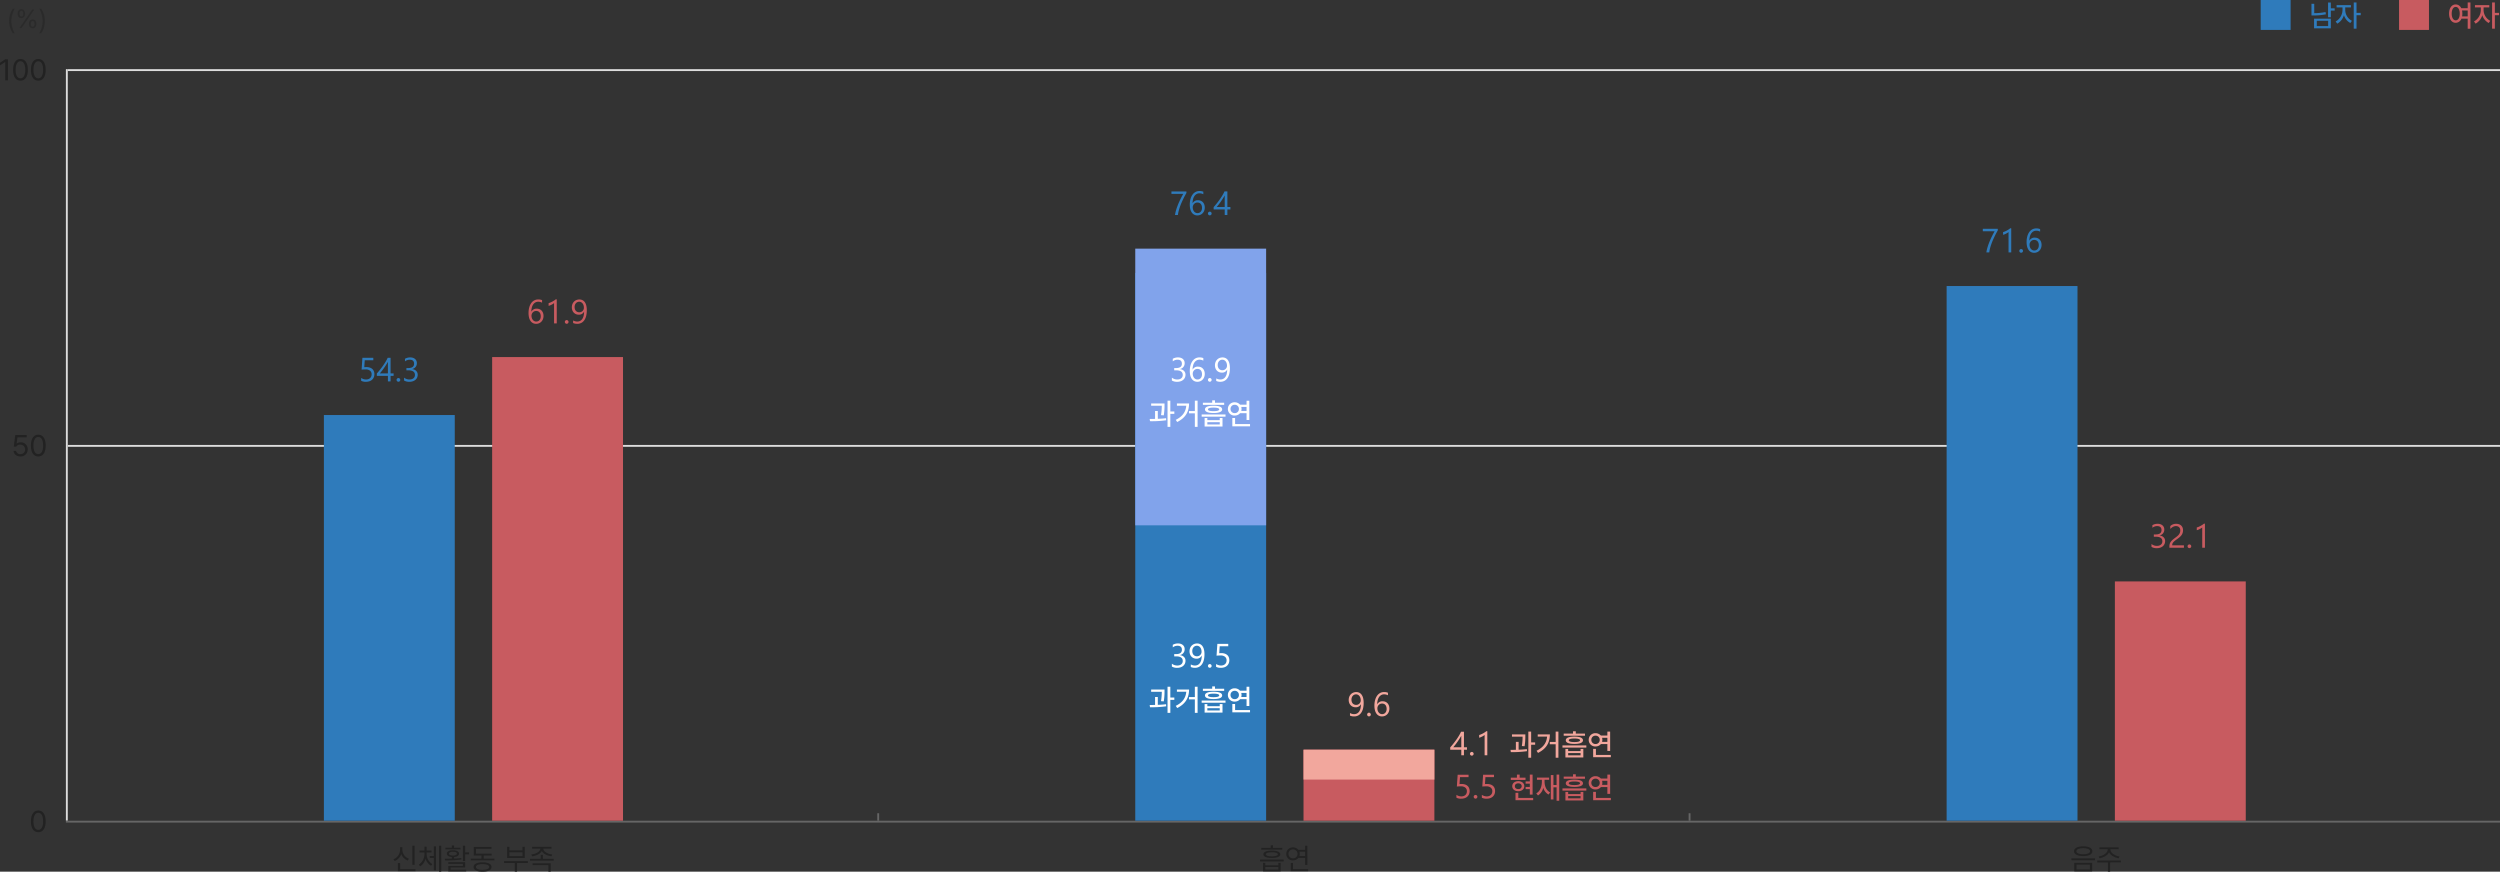 <svg xmlns="http://www.w3.org/2000/svg" width="1337.25" height="466.266" viewBox="0 0 1337.25 466.266">
  <rect x="0" y="0" width="1337.25" height="466.266" fill="#333333" stroke="none"/>
  <g id="그룹_31409" data-name="그룹 31409" transform="translate(941.25 -1726)">
    <rect id="사각형_12606" data-name="사각형 12606" width="16" height="16" transform="translate(342 1726)" fill="#c85b60"/>
    <path id="패스_60388" data-name="패스 60388" d="M4.313-11.625C2.219-11.625.75-9.719.766-6.719.75-3.7,2.219-1.8,4.313-1.8A3.3,3.3,0,0,0,7.359-4.016h3.359V1.359h1.469V-12.672H10.719v3.047H7.266A3.265,3.265,0,0,0,4.313-11.625Zm0,1.328c1.266,0,2.141,1.375,2.141,3.578,0,2.219-.875,3.594-2.141,3.594S2.172-4.5,2.172-6.719C2.172-8.922,3.047-10.3,4.313-10.3ZM7.688-8.406h3.031v3.172h-3a7.425,7.425,0,0,0,.141-1.484A8.685,8.685,0,0,0,7.688-8.406Zm11.531-.141v-1.484h3.047v-1.234H14.594v1.234H17.75v1.484a7.063,7.063,0,0,1-3.672,6.031l.875,1.172a7.66,7.66,0,0,0,3.563-4.531A7.142,7.142,0,0,0,21.953-1.7L22.8-2.859A6.607,6.607,0,0,1,19.219-8.547Zm6.031-4.125H23.766v14H25.25v-7.2H27.5v-1.25H25.25Z" transform="translate(368 1740)" fill="#c85b60"/>
  </g>
  <g id="그룹_31410" data-name="그룹 31410" transform="translate(867.25 -1726)">
    <rect id="사각형_12606-2" data-name="사각형 12606" width="16" height="16" transform="translate(342 1726)" fill="#2f7bbb"/>
    <path id="패스_60389" data-name="패스 60389" d="M11.516-12.656H10.031v7.891h1.484V-8.312h2.047V-9.547H11.516Zm0,8.625H2.547V1.141h8.969ZM4-2.875h6.078V-.047H4ZM2.641-11.969H1.156v6.25H2.3a33.068,33.068,0,0,0,6.563-.625L8.672-7.562a31.7,31.7,0,0,1-6.031.609ZM19.219-8.547v-1.484h3.047v-1.234H14.594v1.234H17.75v1.484a7.063,7.063,0,0,1-3.672,6.031l.875,1.172a7.66,7.66,0,0,0,3.563-4.531A7.142,7.142,0,0,0,21.953-1.7L22.8-2.859A6.607,6.607,0,0,1,19.219-8.547Zm6.031-4.125H23.766v14H25.25v-7.2H27.5v-1.25H25.25Z" transform="translate(368 1740)" fill="#2f7bbb"/>
  </g>
  <path id="패스_60373" data-name="패스 60373" d="M-31.461-12.609H-32.68V-2.422h1.219Zm.438,12.547h-8.187v-3.3H-40.43V.969h9.406Zm-6.984-10.375v-1.391h-1.25v1.391a5.5,5.5,0,0,1-3.531,5.047l.672.953a6.262,6.262,0,0,0,3.5-3.719,5.98,5.98,0,0,0,3.469,3.469l.641-.984A5.164,5.164,0,0,1-38.008-10.437Zm12.969,2.094v-.687h2.609v-1.016h-2.594v-2.062H-26.2v2.063h-2.641v1.016H-26.2v.688a6.884,6.884,0,0,1-3.016,5.828l.734.938A7.023,7.023,0,0,0-25.6-5.75a6.414,6.414,0,0,0,2.891,3.859l.7-.922A6.329,6.329,0,0,1-25.039-8.344Zm7.813-4.281H-18.4V1.266h1.172Zm-2.812.344H-21.2v5.141h-2.187v1.047H-21.2V.547h1.156Zm15.609-.344H-5.664v8.2H-4.43V-8.016h2.078V-9.062H-4.43Zm0,8.828h-9.047v.875h7.828v1.094h-7.8V1.109H-3.9V.234h-8.328V-1h7.8ZM-15.336-5.672l.141.922a57.183,57.183,0,0,0,8.781-.516l-.109-.828c-1.219.18-2.531.281-3.828.344v-.828c1.625-.125,2.625-.773,2.641-1.828-.016-1.141-1.281-1.8-3.266-1.8-1.969,0-3.25.656-3.25,1.8,0,1.063,1.031,1.711,2.656,1.828v.859C-12.93-5.672-14.227-5.672-15.336-5.672Zm8.391-5.891h-3.406V-12.75H-11.57v1.188h-3.422v.891h8.047Zm-4.031,2.172c1.281.016,2.094.375,2.094.984,0,.625-.812,1.031-2.094,1.031s-2.078-.406-2.078-1.031C-13.055-9.016-12.258-9.375-10.977-9.391Zm22.2,3.641H5.477V-7.375H9.742v-1H1.367v-2.609H9.648v-.984H.164v4.594H4.289V-5.75H-1.445v.984H11.227Zm-6.344,2c-3,0-4.8.906-4.8,2.5,0,1.609,1.8,2.5,4.8,2.516C7.867,1.25,9.648.359,9.664-1.25,9.648-2.844,7.867-3.75,4.883-3.75Zm0,.969c2.2,0,3.547.578,3.547,1.531C8.43-.281,7.086.281,4.883.281,2.648.281,1.32-.281,1.336-1.25,1.32-2.2,2.648-2.781,4.883-2.781ZM29.1-4.375H16.383v1H22.1V1.266h1.2V-3.375h5.8Zm-9.875-7.672H18.008v5.984h9.453v-5.984H26.227v1.922h-7Zm0,4.984V-9.125h7v2.063Zm22.531-4.984H31.383v1h4.375c-.031,1.578-2.375,2.828-4.812,3.109l.453.969c2.273-.289,4.4-1.3,5.156-2.859.766,1.555,2.9,2.57,5.172,2.859l.453-.969c-2.453-.281-4.812-1.531-4.828-3.109h4.406ZM42.93-5.641H37.148V-7.75h-1.2v2.109H30.227v1.016h12.7ZM41.32-3.25H31.633v1h8.453V1.266H41.32Z" transform="translate(253.25 465)" fill="#222"/>
  <path id="패스_60372" data-name="패스 60372" d="M-10.437-3.437h-1.219V1.078h9.438V-3.437h-1.25v1.266h-6.969Zm0,3.563V-1.25h6.969V.125Zm9.094-11.609H-6.328v-1.344H-7.547v1.344h-5.062v.969H-1.344Zm-5.594,1.5c-2.906,0-4.516.672-4.516,1.953,0,1.266,1.609,1.938,4.516,1.938,2.875,0,4.5-.672,4.5-1.937C-2.437-9.312-4.062-9.984-6.937-9.984Zm0,.875c2.031,0,3.2.375,3.2,1.078,0,.688-1.172,1.078-3.2,1.078-2.062,0-3.2-.391-3.187-1.078C-10.141-8.734-9-9.109-6.937-9.109ZM-.609-5.219H-13.266v1H-.609Zm12.688-7.391H10.844v2.172H7.234a3.629,3.629,0,0,0-2.844-1.3A3.442,3.442,0,0,0,.781-8.25,3.42,3.42,0,0,0,4.391-4.781,3.567,3.567,0,0,0,7.25-6.094h3.594v3.75h1.234ZM12.469-.062H4.391V-3.422H3.156V.969h9.313ZM4.391-10.641A2.346,2.346,0,0,1,6.8-8.25,2.324,2.324,0,0,1,4.391-5.875,2.314,2.314,0,0,1,1.953-8.25,2.336,2.336,0,0,1,4.391-10.641ZM7.8-9.422h3.047v2.313H7.8A3.6,3.6,0,0,0,7.984-8.25,3.759,3.759,0,0,0,7.8-9.422Z" transform="translate(687.25 465)" fill="#222"/>
  <path id="패스_60371" data-name="패스 60371" d="M-6.937-12.312c-3.016,0-4.922.969-4.922,2.641,0,1.641,1.906,2.594,4.922,2.594s4.906-.953,4.906-2.594C-2.031-11.344-3.922-12.312-6.937-12.312Zm0,.984c2.219,0,3.656.625,3.656,1.656,0,1.016-1.437,1.609-3.656,1.625-2.25-.016-3.672-.609-3.656-1.625C-10.609-10.7-9.187-11.328-6.937-11.328Zm4.781,7.844h-9.562V1.078h9.563ZM-10.5-2.5h7.141V.078H-10.5ZM-.609-5.875H-13.266v1.016H-.609Zm8.188-4.781v-.094h4.438v-1H1.75v1H6.2v.094c0,1.859-2.484,3.438-4.891,3.8l.484.969c2.133-.367,4.25-1.523,5.094-3.2.844,1.68,2.953,2.836,5.125,3.2l.453-.969C10.047-7.219,7.563-8.8,7.578-10.656ZM13.219-4.7H.563v1.016h5.7V1.266h1.2V-3.687h5.75Z" transform="translate(1121.25 465)" fill="#222"/>
  <path id="패스_60367" data-name="패스 60367" d="M-21.016-11.312h-1.422L-25.25-9.437v1.422l2.75-1.828h.063V0h1.422ZM-14.3.156c2.5,0,3.953-2.109,3.953-5.812,0-3.672-1.469-5.812-3.953-5.812S-18.25-9.328-18.25-5.656C-18.25-1.953-16.812.156-14.3.156Zm0-1.25c-1.641,0-2.594-1.641-2.594-4.562s.969-4.594,2.594-4.594,2.578,1.672,2.578,4.594S-12.672-1.094-14.3-1.094ZM-4.766.156c2.5,0,3.953-2.109,3.953-5.812,0-3.672-1.469-5.812-3.953-5.812S-8.719-9.328-8.719-5.656C-8.719-1.953-7.281.156-4.766.156Zm0-1.25c-1.641,0-2.594-1.641-2.594-4.562s.969-4.594,2.594-4.594,2.578,1.672,2.578,4.594S-3.141-1.094-4.766-1.094Z" transform="translate(25.25 43)" fill="#222"/>
  <path id="패스_60368" data-name="패스 60368" d="M-14.328.156a3.716,3.716,0,0,0,3.906-3.766,3.658,3.658,0,0,0-3.75-3.8,3.454,3.454,0,0,0-2.062.656h-.109l.422-3.312h4.953v-1.25h-6.125l-.8,6.188h1.359a2.182,2.182,0,0,1,2.109-1.016A2.531,2.531,0,0,1-11.8-3.578a2.447,2.447,0,0,1-2.531,2.5,2.177,2.177,0,0,1-2.312-1.766H-18C-17.922-1.109-16.375.156-14.328.156Zm9.563,0c2.5,0,3.953-2.109,3.953-5.812,0-3.672-1.469-5.812-3.953-5.812S-8.719-9.328-8.719-5.656C-8.719-1.953-7.281.156-4.766.156Zm0-1.25c-1.641,0-2.594-1.641-2.594-4.562s.969-4.594,2.594-4.594,2.578,1.672,2.578,4.594S-3.141-1.094-4.766-1.094Z" transform="translate(25.25 244)" fill="#222"/>
  <path id="패스_60370" data-name="패스 60370" d="M-4.766.156c2.5,0,3.953-2.109,3.953-5.812,0-3.672-1.469-5.812-3.953-5.812S-8.719-9.328-8.719-5.656C-8.719-1.953-7.281.156-4.766.156Zm0-1.25c-1.641,0-2.594-1.641-2.594-4.562s.969-4.594,2.594-4.594,2.578,1.672,2.578,4.594S-3.141-1.094-4.766-1.094Z" transform="translate(25.25 445)" fill="#222"/>
  <path id="패스_60369" data-name="패스 60369" d="M-20.371-3.773A11.363,11.363,0,0,0-18.4,2.789h1.039a13.182,13.182,0,0,1-1.791-6.562,13.127,13.127,0,0,1,1.791-6.549H-18.4A11.287,11.287,0,0,0-20.371-3.773ZM-13.822-5.3c1.271,0,1.982-.957,1.982-2.379,0-1.395-.684-2.365-1.982-2.365-1.258,0-1.982.971-1.982,2.365C-15.8-6.262-15.107-5.3-13.822-5.3Zm0-.848c-.656,0-.984-.6-.984-1.531s.328-1.518.984-1.518c.7-.014.984.6.984,1.518S-13.152-6.152-13.822-6.152ZM-7.779.137C-6.521.15-5.811-.82-5.811-2.229s-.684-2.379-1.969-2.379c-1.258,0-2,.971-1.982,2.379C-9.775-.82-9.064.15-7.779.137Zm0-.848c-.67,0-1-.6-1-1.518s.342-1.518,1-1.531c.684-.014.971.6.971,1.531S-7.123-.711-7.779-.711ZM-14.834,0h1.107l6.809-9.9H-8.025Zm13.59-3.773a11.287,11.287,0,0,0-1.969-6.549H-4.252A13.127,13.127,0,0,1-2.461-3.773,13.182,13.182,0,0,1-4.252,2.789h1.039A11.363,11.363,0,0,0-1.244-3.773Z" transform="translate(25.25 15)" fill="#222" opacity="0.5"/>
  <rect id="사각형_13379" data-name="사각형 13379" width="1" height="402" transform="translate(35.25 37)" fill="#ddd"/>
  <rect id="사각형_13380" data-name="사각형 13380" width="1301" height="1" transform="translate(36.25 37)" fill="#ddd"/>
  <rect id="사각형_13381" data-name="사각형 13381" width="1301" height="1" transform="translate(36.25 238)" fill="#ddd"/>
  <rect id="사각형_13387" data-name="사각형 13387" width="1302" height="1" transform="translate(35.25 439)" fill="#666"/>
  <rect id="사각형_13385" data-name="사각형 13385" width="1" height="4" transform="translate(469.25 435)" fill="#666"/>
  <rect id="사각형_13386" data-name="사각형 13386" width="1" height="4" transform="translate(903.25 435)" fill="#666"/>
  <path id="패스_60374" data-name="패스 60374" d="M-7.989-3.85a4.242,4.242,0,0,1-.316,1.67A3.651,3.651,0,0,1-9.207-.9a4.034,4.034,0,0,1-1.411.826,5.517,5.517,0,0,1-1.837.29,5.074,5.074,0,0,1-2.61-.527V-1.837a4.8,4.8,0,0,0,2.628.826,3.556,3.556,0,0,0,1.235-.2,2.744,2.744,0,0,0,.936-.562,2.408,2.408,0,0,0,.593-.87,2.945,2.945,0,0,0,.207-1.116,2.391,2.391,0,0,0-.826-1.929,3.623,3.623,0,0,0-2.4-.7q-.255,0-.536.009t-.562.022q-.281.013-.549.031t-.488.044L-14.4-12.6h5.827v1.3h-4.579L-13.4-7.6q.281-.018.6-.031t.563-.013a5.656,5.656,0,0,1,1.793.264,3.8,3.8,0,0,1,1.34.751,3.151,3.151,0,0,1,.835,1.2A4.2,4.2,0,0,1-7.989-3.85ZM.668-12.6V-4.28H2.285v1.318H.668V0H-.756V-2.962H-6.68V-4.21q.826-.932,1.67-1.991T-3.4-8.35q.769-1.09,1.424-2.175A19.88,19.88,0,0,0-.87-12.6ZM-5.054-4.28h4.3v-6.17Q-1.415-9.3-2-8.394T-3.125-6.75q-.532.738-1.015,1.336T-5.054-4.28ZM4.86.193A.933.933,0,0,1,4.17-.1a.955.955,0,0,1-.286-.694.969.969,0,0,1,.286-.7.926.926,0,0,1,.69-.294.95.95,0,0,1,.7.294.962.962,0,0,1,.29.7.947.947,0,0,1-.29.694A.958.958,0,0,1,4.86.193ZM15.179-3.568a3.674,3.674,0,0,1-.321,1.551,3.425,3.425,0,0,1-.905,1.2,4.178,4.178,0,0,1-1.4.769,5.67,5.67,0,0,1-1.8.272A5.236,5.236,0,0,1,7.884-.466V-2.013a4.592,4.592,0,0,0,2.918,1,3.965,3.965,0,0,0,1.191-.167,2.67,2.67,0,0,0,.914-.483,2.147,2.147,0,0,0,.589-.765A2.388,2.388,0,0,0,13.7-3.437q0-2.47-3.516-2.47H9.141V-7.128h.993q3.111,0,3.111-2.32,0-2.145-2.373-2.145a4.041,4.041,0,0,0-2.5.9v-1.4a5.476,5.476,0,0,1,2.865-.721,4.4,4.4,0,0,1,1.433.22,3.283,3.283,0,0,1,1.1.615,2.726,2.726,0,0,1,.708.949,2.93,2.93,0,0,1,.25,1.222,3.076,3.076,0,0,1-2.514,3.2v.035a3.976,3.976,0,0,1,1.187.312,3.166,3.166,0,0,1,.94.628,2.8,2.8,0,0,1,.62.91A2.9,2.9,0,0,1,15.179-3.568Z" transform="translate(208.25 204)" fill="#2f7bbb"/>
  <path id="패스_60375" data-name="패스 60375" d="M-7.523-4a4.669,4.669,0,0,1-.3,1.7A4.078,4.078,0,0,1-8.648-.967a3.691,3.691,0,0,1-1.257.875A3.98,3.98,0,0,1-11.487.22a3.6,3.6,0,0,1-1.7-.4,3.6,3.6,0,0,1-1.274-1.138,5.459,5.459,0,0,1-.8-1.815,9.833,9.833,0,0,1-.272-2.417,11.358,11.358,0,0,1,.365-2.984,7.249,7.249,0,0,1,1.037-2.294A4.781,4.781,0,0,1-12.507-12.3a4.345,4.345,0,0,1,2.118-.519,5.1,5.1,0,0,1,2.092.36v1.362a4.442,4.442,0,0,0-2.057-.5,3.065,3.065,0,0,0-1.521.378,3.492,3.492,0,0,0-1.16,1.068,5.209,5.209,0,0,0-.743,1.666,8.45,8.45,0,0,0-.259,2.171H-14a3.027,3.027,0,0,1,2.874-1.573,3.783,3.783,0,0,1,1.49.281,3.216,3.216,0,0,1,1.134.8,3.581,3.581,0,0,1,.725,1.226A4.667,4.667,0,0,1-7.523-4ZM-9-3.814A3.922,3.922,0,0,0-9.167-5a2.574,2.574,0,0,0-.479-.9,2.065,2.065,0,0,0-.769-.567,2.588,2.588,0,0,0-1.037-.2,2.428,2.428,0,0,0-.993.2,2.473,2.473,0,0,0-.791.549,2.545,2.545,0,0,0-.523.809,2.561,2.561,0,0,0-.189.98A3.909,3.909,0,0,0-13.764-2.9a3.144,3.144,0,0,0,.519.989,2.466,2.466,0,0,0,.8.664,2.173,2.173,0,0,0,1.024.242,2.345,2.345,0,0,0,.993-.207,2.216,2.216,0,0,0,.765-.576,2.665,2.665,0,0,0,.492-.883A3.5,3.5,0,0,0-9-3.814ZM-.439,0H-1.881V-10.89a3.336,3.336,0,0,1-.488.382,7.951,7.951,0,0,1-.721.426q-.4.211-.844.4A6.132,6.132,0,0,1-4.8-9.4v-1.459a8.379,8.379,0,0,0,1.006-.356q.532-.224,1.046-.5t.971-.58a7.71,7.71,0,0,0,.791-.593h.545Zm5.3.193A.933.933,0,0,1,4.17-.1a.955.955,0,0,1-.286-.694.969.969,0,0,1,.286-.7.926.926,0,0,1,.69-.294.95.95,0,0,1,.7.294.962.962,0,0,1,.29.7.947.947,0,0,1-.29.694A.958.958,0,0,1,4.86.193ZM15.627-7.058a12.554,12.554,0,0,1-.343,3.081,6.872,6.872,0,0,1-1,2.285A4.435,4.435,0,0,1,12.674-.268,4.663,4.663,0,0,1,10.512.22a5.179,5.179,0,0,1-2.2-.439V-1.6a4.479,4.479,0,0,0,2.232.589,3.242,3.242,0,0,0,1.525-.352A3.158,3.158,0,0,0,13.21-2.386a5.027,5.027,0,0,0,.712-1.657A9.354,9.354,0,0,0,14.168-6.3h-.035A2.879,2.879,0,0,1,11.32-4.676a3.782,3.782,0,0,1-1.485-.286A3.4,3.4,0,0,1,8.666-5.77,3.7,3.7,0,0,1,7.9-7.014,4.466,4.466,0,0,1,7.629-8.6a4.634,4.634,0,0,1,.3-1.705,3.974,3.974,0,0,1,.844-1.332,3.775,3.775,0,0,1,1.283-.866,4.2,4.2,0,0,1,1.622-.308,3.59,3.59,0,0,1,1.683.382A3.373,3.373,0,0,1,14.6-11.316a5.515,5.515,0,0,1,.765,1.806A10.312,10.312,0,0,1,15.627-7.058ZM14.071-8.35a4.388,4.388,0,0,0-.189-1.327,3.213,3.213,0,0,0-.523-1.024,2.346,2.346,0,0,0-.8-.659,2.2,2.2,0,0,0-1.006-.233,2.282,2.282,0,0,0-.967.207,2.324,2.324,0,0,0-.778.58,2.77,2.77,0,0,0-.519.888A3.225,3.225,0,0,0,9.105-8.8a3.686,3.686,0,0,0,.18,1.2A2.5,2.5,0,0,0,9.8-6.71a2.22,2.22,0,0,0,.8.558,2.714,2.714,0,0,0,1.042.193,2.387,2.387,0,0,0,.945-.189,2.5,2.5,0,0,0,.773-.51,2.349,2.349,0,0,0,.519-.756A2.324,2.324,0,0,0,14.071-8.35Z" transform="translate(298.25 173)" fill="#c85b60"/>
  <rect id="사각형_13477" data-name="사각형 13477" width="70" height="217" transform="translate(173.25 222)" fill="#2f7bbb"/>
  <rect id="사각형_13478" data-name="사각형 13478" width="70" height="248" transform="translate(263.25 191)" fill="#c85b60"/>
  <path id="패스_60376" data-name="패스 60376" d="M-7.629-11.769q-.29.5-.7,1.248t-.866,1.679q-.457.932-.932,2t-.888,2.215q-.413,1.143-.725,2.316A17.229,17.229,0,0,0-12.19,0h-1.547a17.526,17.526,0,0,1,.488-2.3q.33-1.173.747-2.3t.883-2.175q.466-1.046.905-1.925t.8-1.551q.365-.672.584-1.05h-6.319v-1.3h8.016ZM2.18-4a4.669,4.669,0,0,1-.3,1.7A4.078,4.078,0,0,1,1.055-.967,3.691,3.691,0,0,1-.2-.092,3.98,3.98,0,0,1-1.784.22a3.6,3.6,0,0,1-1.7-.4A3.6,3.6,0,0,1-4.759-1.314a5.459,5.459,0,0,1-.8-1.815,9.833,9.833,0,0,1-.272-2.417A11.358,11.358,0,0,1-5.462-8.53a7.249,7.249,0,0,1,1.037-2.294A4.781,4.781,0,0,1-2.8-12.3a4.345,4.345,0,0,1,2.118-.519,5.1,5.1,0,0,1,2.092.36v1.362a4.442,4.442,0,0,0-2.057-.5,3.065,3.065,0,0,0-1.521.378,3.492,3.492,0,0,0-1.16,1.068,5.209,5.209,0,0,0-.743,1.666,8.45,8.45,0,0,0-.259,2.171H-4.3A3.027,3.027,0,0,1-1.424-7.884,3.783,3.783,0,0,1,.066-7.6a3.216,3.216,0,0,1,1.134.8,3.581,3.581,0,0,1,.725,1.226A4.667,4.667,0,0,1,2.18-4ZM.7-3.814A3.922,3.922,0,0,0,.536-5a2.574,2.574,0,0,0-.479-.9,2.065,2.065,0,0,0-.769-.567,2.588,2.588,0,0,0-1.037-.2,2.428,2.428,0,0,0-.993.2,2.473,2.473,0,0,0-.791.549,2.545,2.545,0,0,0-.523.809,2.561,2.561,0,0,0-.189.98A3.909,3.909,0,0,0-4.061-2.9a3.144,3.144,0,0,0,.519.989,2.466,2.466,0,0,0,.8.664,2.173,2.173,0,0,0,1.024.242,2.345,2.345,0,0,0,.993-.207,2.216,2.216,0,0,0,.765-.576,2.665,2.665,0,0,0,.492-.883A3.5,3.5,0,0,0,.7-3.814ZM4.86.193A.933.933,0,0,1,4.17-.1a.955.955,0,0,1-.286-.694.969.969,0,0,1,.286-.7.926.926,0,0,1,.69-.294.95.95,0,0,1,.7.294.962.962,0,0,1,.29.7.947.947,0,0,1-.29.694A.958.958,0,0,1,4.86.193Zm9.413-12.8V-4.28h1.617v1.318H14.273V0H12.85V-2.962H6.926V-4.21Q7.752-5.142,8.6-6.2T10.208-8.35q.769-1.09,1.424-2.175a19.88,19.88,0,0,0,1.1-2.079ZM8.552-4.28h4.3v-6.17Q12.19-9.3,11.6-8.394T10.481-6.75q-.532.738-1.015,1.336T8.552-4.28Z" transform="translate(642.25 115)" fill="#2f7bbb"/>
  <path id="패스_60381" data-name="패스 60381" d="M-2.83-7.058a12.554,12.554,0,0,1-.343,3.081,6.872,6.872,0,0,1-1,2.285A4.435,4.435,0,0,1-5.783-.268,4.663,4.663,0,0,1-7.945.22a5.179,5.179,0,0,1-2.2-.439V-1.6a4.479,4.479,0,0,0,2.232.589,3.242,3.242,0,0,0,1.525-.352A3.158,3.158,0,0,0-5.247-2.386a5.027,5.027,0,0,0,.712-1.657A9.354,9.354,0,0,0-4.289-6.3h-.035A2.879,2.879,0,0,1-7.137-4.676a3.782,3.782,0,0,1-1.485-.286A3.4,3.4,0,0,1-9.791-5.77a3.7,3.7,0,0,1-.765-1.244A4.466,4.466,0,0,1-10.828-8.6a4.634,4.634,0,0,1,.3-1.705,3.974,3.974,0,0,1,.844-1.332A3.775,3.775,0,0,1-8.4-12.507a4.2,4.2,0,0,1,1.622-.308,3.59,3.59,0,0,1,1.683.382,3.373,3.373,0,0,1,1.235,1.116A5.515,5.515,0,0,1-3.094-9.51,10.312,10.312,0,0,1-2.83-7.058ZM-4.386-8.35a4.388,4.388,0,0,0-.189-1.327A3.213,3.213,0,0,0-5.1-10.7a2.346,2.346,0,0,0-.8-.659A2.2,2.2,0,0,0-6.9-11.593a2.282,2.282,0,0,0-.967.207,2.324,2.324,0,0,0-.778.58,2.77,2.77,0,0,0-.519.888A3.225,3.225,0,0,0-9.352-8.8a3.686,3.686,0,0,0,.18,1.2,2.5,2.5,0,0,0,.514.892,2.22,2.22,0,0,0,.8.558,2.714,2.714,0,0,0,1.042.193,2.387,2.387,0,0,0,.945-.189,2.5,2.5,0,0,0,.773-.51,2.349,2.349,0,0,0,.519-.756A2.324,2.324,0,0,0-4.386-8.35ZM.009.193A.933.933,0,0,1-.681-.1.955.955,0,0,1-.967-.791a.969.969,0,0,1,.286-.7.926.926,0,0,1,.69-.294.95.95,0,0,1,.7.294.962.962,0,0,1,.29.7A.947.947,0,0,1,.712-.1.958.958,0,0,1,.009.193ZM10.934-4a4.669,4.669,0,0,1-.3,1.7A4.078,4.078,0,0,1,9.809-.967a3.691,3.691,0,0,1-1.257.875A3.98,3.98,0,0,1,6.97.22a3.6,3.6,0,0,1-1.7-.4A3.6,3.6,0,0,1,3.995-1.314a5.459,5.459,0,0,1-.8-1.815,9.833,9.833,0,0,1-.272-2.417A11.358,11.358,0,0,1,3.292-8.53a7.249,7.249,0,0,1,1.037-2.294A4.781,4.781,0,0,1,5.95-12.3a4.345,4.345,0,0,1,2.118-.519,5.1,5.1,0,0,1,2.092.36v1.362a4.442,4.442,0,0,0-2.057-.5,3.065,3.065,0,0,0-1.521.378,3.492,3.492,0,0,0-1.16,1.068A5.209,5.209,0,0,0,4.68-8.481a8.45,8.45,0,0,0-.259,2.171h.035A3.027,3.027,0,0,1,7.33-7.884,3.783,3.783,0,0,1,8.82-7.6a3.216,3.216,0,0,1,1.134.8,3.581,3.581,0,0,1,.725,1.226A4.667,4.667,0,0,1,10.934-4Zm-1.477.185A3.922,3.922,0,0,0,9.29-5a2.574,2.574,0,0,0-.479-.9,2.065,2.065,0,0,0-.769-.567A2.588,2.588,0,0,0,7-6.662a2.428,2.428,0,0,0-.993.2,2.473,2.473,0,0,0-.791.549A2.545,2.545,0,0,0,4.7-5.1a2.561,2.561,0,0,0-.189.98A3.909,3.909,0,0,0,4.693-2.9a3.144,3.144,0,0,0,.519.989,2.466,2.466,0,0,0,.8.664,2.173,2.173,0,0,0,1.024.242,2.345,2.345,0,0,0,.993-.207,2.216,2.216,0,0,0,.765-.576,2.665,2.665,0,0,0,.492-.883A3.5,3.5,0,0,0,9.457-3.814Z" transform="translate(732.25 383)" fill="#f2a79d"/>
  <path id="패스_60383" data-name="패스 60383" d="M-4.184-12.6V-4.28h1.617v1.318H-4.184V0H-5.607V-2.962h-5.924V-4.21q.826-.932,1.67-1.991T-8.249-8.35q.769-1.09,1.424-2.175a19.88,19.88,0,0,0,1.1-2.079ZM-9.905-4.28h4.3v-6.17Q-6.267-9.3-6.855-8.394T-7.976-6.75q-.532.738-1.015,1.336T-9.905-4.28ZM.009.193A.933.933,0,0,1-.681-.1.955.955,0,0,1-.967-.791a.969.969,0,0,1,.286-.7.926.926,0,0,1,.69-.294.95.95,0,0,1,.7.294.962.962,0,0,1,.29.7A.947.947,0,0,1,.712-.1.958.958,0,0,1,.009.193ZM8.314,0H6.873V-10.89a3.336,3.336,0,0,1-.488.382,7.951,7.951,0,0,1-.721.426q-.4.211-.844.4a6.132,6.132,0,0,1-.866.29v-1.459a8.379,8.379,0,0,0,1.006-.356q.532-.224,1.046-.5t.971-.58a7.71,7.71,0,0,0,.791-.593h.545Z" transform="translate(787.25 404)" fill="#f2a79d"/>
  <path id="패스_60382" data-name="패스 60382" d="M-3.138-3.85a4.242,4.242,0,0,1-.316,1.67A3.651,3.651,0,0,1-4.355-.9,4.034,4.034,0,0,1-5.766-.07,5.517,5.517,0,0,1-7.6.22a5.074,5.074,0,0,1-2.61-.527V-1.837a4.8,4.8,0,0,0,2.628.826,3.556,3.556,0,0,0,1.235-.2,2.744,2.744,0,0,0,.936-.562,2.408,2.408,0,0,0,.593-.87,2.945,2.945,0,0,0,.207-1.116A2.391,2.391,0,0,0-5.44-5.691a3.623,3.623,0,0,0-2.4-.7q-.255,0-.536.009t-.562.022q-.281.013-.549.031t-.488.044l.431-6.319h5.827v1.3H-8.3l-.255,3.7q.281-.018.6-.031t.563-.013A5.656,5.656,0,0,1-5.6-7.383a3.8,3.8,0,0,1,1.34.751,3.151,3.151,0,0,1,.835,1.2A4.2,4.2,0,0,1-3.138-3.85ZM.009.193A.933.933,0,0,1-.681-.1.955.955,0,0,1-.967-.791a.969.969,0,0,1,.286-.7.926.926,0,0,1,.69-.294.95.95,0,0,1,.7.294.962.962,0,0,1,.29.7A.947.947,0,0,1,.712-.1.958.958,0,0,1,.009.193ZM10.468-3.85a4.242,4.242,0,0,1-.316,1.67A3.651,3.651,0,0,1,9.25-.9,4.034,4.034,0,0,1,7.84-.07,5.517,5.517,0,0,1,6,.22a5.074,5.074,0,0,1-2.61-.527V-1.837a4.8,4.8,0,0,0,2.628.826,3.556,3.556,0,0,0,1.235-.2,2.744,2.744,0,0,0,.936-.562,2.408,2.408,0,0,0,.593-.87,2.945,2.945,0,0,0,.207-1.116,2.391,2.391,0,0,0-.826-1.929,3.623,3.623,0,0,0-2.4-.7q-.255,0-.536.009t-.562.022q-.281.013-.549.031t-.488.044L4.061-12.6H9.888v1.3H5.309L5.054-7.6q.281-.018.6-.031t.563-.013a5.656,5.656,0,0,1,1.793.264,3.8,3.8,0,0,1,1.34.751,3.151,3.151,0,0,1,.835,1.2A4.2,4.2,0,0,1,10.468-3.85Z" transform="translate(789.25 427)" fill="#c85b60"/>
  <rect id="사각형_13477-2" data-name="사각형 13477" width="70" height="293" transform="translate(607.25 146)" fill="#2f7bbb"/>
  <rect id="사각형_13478-2" data-name="사각형 13478" width="70" height="38" transform="translate(697.25 401)" fill="#c85b60"/>
  <path id="패스_60386" data-name="패스 60386" d="M-7.629-11.769q-.29.5-.7,1.248t-.866,1.679q-.457.932-.932,2t-.888,2.215q-.413,1.143-.725,2.316A17.229,17.229,0,0,0-12.19,0h-1.547a17.526,17.526,0,0,1,.488-2.3q.33-1.173.747-2.3t.883-2.175q.466-1.046.905-1.925t.8-1.551q.365-.672.584-1.05h-6.319v-1.3h8.016ZM-.439,0H-1.881V-10.89a3.336,3.336,0,0,1-.488.382,7.951,7.951,0,0,1-.721.426q-.4.211-.844.4A6.132,6.132,0,0,1-4.8-9.4v-1.459a8.379,8.379,0,0,0,1.006-.356q.532-.224,1.046-.5t.971-.58a7.71,7.71,0,0,0,.791-.593h.545Zm5.3.193A.933.933,0,0,1,4.17-.1a.955.955,0,0,1-.286-.694.969.969,0,0,1,.286-.7.926.926,0,0,1,.69-.294.95.95,0,0,1,.7.294.962.962,0,0,1,.29.7.947.947,0,0,1-.29.694A.958.958,0,0,1,4.86.193ZM15.785-4a4.669,4.669,0,0,1-.3,1.7A4.078,4.078,0,0,1,14.66-.967,3.691,3.691,0,0,1,13.4-.092,3.98,3.98,0,0,1,11.821.22a3.6,3.6,0,0,1-1.7-.4A3.6,3.6,0,0,1,8.846-1.314a5.459,5.459,0,0,1-.8-1.815,9.833,9.833,0,0,1-.272-2.417A11.358,11.358,0,0,1,8.143-8.53,7.249,7.249,0,0,1,9.18-10.824,4.781,4.781,0,0,1,10.8-12.3a4.345,4.345,0,0,1,2.118-.519,5.1,5.1,0,0,1,2.092.36v1.362a4.442,4.442,0,0,0-2.057-.5,3.065,3.065,0,0,0-1.521.378,3.492,3.492,0,0,0-1.16,1.068,5.209,5.209,0,0,0-.743,1.666,8.45,8.45,0,0,0-.259,2.171h.035a3.027,3.027,0,0,1,2.874-1.573,3.783,3.783,0,0,1,1.49.281,3.216,3.216,0,0,1,1.134.8,3.581,3.581,0,0,1,.725,1.226A4.667,4.667,0,0,1,15.785-4Zm-1.477.185A3.922,3.922,0,0,0,14.142-5a2.574,2.574,0,0,0-.479-.9,2.065,2.065,0,0,0-.769-.567,2.588,2.588,0,0,0-1.037-.2,2.428,2.428,0,0,0-.993.2,2.473,2.473,0,0,0-.791.549,2.545,2.545,0,0,0-.523.809,2.561,2.561,0,0,0-.189.98A3.909,3.909,0,0,0,9.545-2.9a3.144,3.144,0,0,0,.519.989,2.466,2.466,0,0,0,.8.664,2.173,2.173,0,0,0,1.024.242,2.345,2.345,0,0,0,.993-.207,2.216,2.216,0,0,0,.765-.576,2.665,2.665,0,0,0,.492-.883A3.5,3.5,0,0,0,14.309-3.814Z" transform="translate(1076.25 135)" fill="#2f7bbb"/>
  <path id="패스_60387" data-name="패스 60387" d="M-8.13-3.568a3.674,3.674,0,0,1-.321,1.551,3.425,3.425,0,0,1-.905,1.2,4.178,4.178,0,0,1-1.4.769,5.67,5.67,0,0,1-1.8.272,5.236,5.236,0,0,1-2.865-.686V-2.013a4.592,4.592,0,0,0,2.918,1,3.965,3.965,0,0,0,1.191-.167,2.67,2.67,0,0,0,.914-.483,2.147,2.147,0,0,0,.589-.765,2.388,2.388,0,0,0,.207-1.011q0-2.47-3.516-2.47h-1.046V-7.128h.993q3.111,0,3.111-2.32,0-2.145-2.373-2.145a4.041,4.041,0,0,0-2.5.9v-1.4a5.476,5.476,0,0,1,2.865-.721,4.4,4.4,0,0,1,1.433.22,3.283,3.283,0,0,1,1.1.615,2.726,2.726,0,0,1,.708.949,2.93,2.93,0,0,1,.25,1.222,3.076,3.076,0,0,1-2.514,3.2v.035a3.976,3.976,0,0,1,1.187.312,3.166,3.166,0,0,1,.94.628,2.8,2.8,0,0,1,.62.91A2.9,2.9,0,0,1-8.13-3.568ZM-.018-9.3A2.606,2.606,0,0,0-.2-10.31a2,2,0,0,0-.492-.716,2.017,2.017,0,0,0-.734-.426,2.874,2.874,0,0,0-.914-.141,3.023,3.023,0,0,0-.826.114,4.016,4.016,0,0,0-.787.316,4.839,4.839,0,0,0-.738.483,5.333,5.333,0,0,0-.664.624V-11.6a4.309,4.309,0,0,1,1.358-.9,4.781,4.781,0,0,1,1.833-.312,4.424,4.424,0,0,1,1.433.224,3.285,3.285,0,0,1,1.143.655,3.027,3.027,0,0,1,.76,1.063,3.587,3.587,0,0,1,.277,1.45,4.973,4.973,0,0,1-.171,1.354A4.186,4.186,0,0,1,.76-6.926,5.513,5.513,0,0,1-.114-5.9a12.387,12.387,0,0,1-1.239,1q-.888.633-1.463,1.081a6.469,6.469,0,0,0-.914.839,2.436,2.436,0,0,0-.475.782,2.734,2.734,0,0,0-.136.9H1.934V0H-5.845V-.624a5.2,5.2,0,0,1,.176-1.424,3.7,3.7,0,0,1,.58-1.169A6.487,6.487,0,0,1-4.03-4.324q.655-.554,1.6-1.248a10.141,10.141,0,0,0,1.147-.94,4.889,4.889,0,0,0,.743-.9,3.22,3.22,0,0,0,.4-.91A3.922,3.922,0,0,0-.018-9.3ZM4.86.193A.933.933,0,0,1,4.17-.1a.955.955,0,0,1-.286-.694.969.969,0,0,1,.286-.7.926.926,0,0,1,.69-.294.95.95,0,0,1,.7.294.962.962,0,0,1,.29.7.947.947,0,0,1-.29.694A.958.958,0,0,1,4.86.193ZM13.166,0H11.725V-10.89a3.336,3.336,0,0,1-.488.382,7.951,7.951,0,0,1-.721.426q-.4.211-.844.4a6.132,6.132,0,0,1-.866.29v-1.459a8.379,8.379,0,0,0,1.006-.356q.532-.224,1.046-.5t.971-.58a7.71,7.71,0,0,0,.791-.593h.545Z" transform="translate(1166.25 293)" fill="#c85b60"/>
  <rect id="사각형_13477-3" data-name="사각형 13477" width="70" height="286" transform="translate(1041.25 153)" fill="#2f7bbb"/>
  <rect id="사각형_13478-3" data-name="사각형 13478" width="70" height="128" transform="translate(1131.25 311)" fill="#c85b60"/>
  <path id="패스_60384" data-name="패스 60384" d="M-19.344-11.172H-26.5v1.2h5.688a33.3,33.3,0,0,1-.406,5.031l1.469.109a31.776,31.776,0,0,0,.406-5.484Zm-3.594,4h-1.469v4.234c-1.023.031-2,.039-2.875.047l.172,1.2A54.785,54.785,0,0,0-18.453-2.2l-.078-1.109c-1.4.18-2.914.281-4.406.328Zm6.7-5.5h-1.5v14h1.5V-5.625h2.141V-6.891h-2.141Zm14.578,0H-3.125v5.547H-6.266v1.219h3.141V1.328h1.469Zm-4.562,1.5h-6.5v1.188h5c-.266,3.211-1.914,5.734-5.625,7.547l.781,1.172C-7.812-3.625-6.234-7.109-6.219-11.172ZM3.563-3.406H2.094V1.156h9.578V-3.406H10.188v1.141H3.563Zm0,3.438v-1.2h6.625v1.2Zm9-11.625H7.641v-1.266H6.156v1.266H1.172v1.141H12.563ZM6.891-9.984c-2.969,0-4.609.672-4.594,1.969C2.281-6.734,3.922-6.078,6.891-6.078c2.953,0,4.594-.656,4.594-1.937C11.484-9.312,9.844-9.984,6.891-9.984Zm0,1.016c1.969.016,3.016.328,3.016.953,0,.609-1.047.938-3.016.938-1.984,0-3.016-.328-3-.937C3.875-8.641,4.906-8.953,6.891-8.969ZM13.281-5.3H.516v1.188H13.281Zm12.734-7.359H24.531v2.109H21.047a3.7,3.7,0,0,0-2.828-1.266A3.511,3.511,0,0,0,14.547-8.25a3.486,3.486,0,0,0,3.672,3.531,3.664,3.664,0,0,0,2.844-1.266h3.469v3.641h1.484ZM26.391-.172H18.406v-3.25H16.922V1.031h9.469ZM18.219-10.484A2.146,2.146,0,0,1,20.438-8.25a2.133,2.133,0,0,1-2.219,2.219,2.133,2.133,0,0,1-2.25-2.219A2.145,2.145,0,0,1,18.219-10.484ZM21.7-9.344h2.828v2.156H21.7a3.6,3.6,0,0,0,.156-1.062A4.063,4.063,0,0,0,21.7-9.344Z" transform="translate(835.25 404)" fill="#f2a79d"/>
  <path id="패스_60385" data-name="패스 60385" d="M-15.469-12.656h-1.484v3.641H-19.2V-7.8h2.25v1.734H-19.2v1.188h2.25v2.891h1.484Zm-3.781,1.625h-3.125v-1.641h-1.469v1.641h-3.281v1.2h7.875Zm-3.875,1.875c-1.891,0-3.219,1.094-3.219,2.688,0,1.609,1.328,2.7,3.219,2.7s3.219-1.094,3.234-2.7C-19.906-8.062-21.234-9.156-23.125-9.156Zm0,1.156c1.078.016,1.828.609,1.844,1.531a1.628,1.628,0,0,1-1.844,1.547c-1.094,0-1.828-.594-1.828-1.547C-24.953-7.391-24.219-7.984-23.125-8Zm7.969,7.828h-7.953v-2.75h-1.5V1.031h9.453Zm13.938-12.5H-2.641v5.563H-4.312v-5.3H-5.719V.641h1.406v-6.5h1.672V1.328h1.422Zm-7.844,3.7v-.906h2.438v-1.2h-6.5v1.2H-10.5v.906c0,2.781-.953,5.188-3,6.344l.922,1.125A6.508,6.508,0,0,0-9.75-5.656a6,6,0,0,0,2.8,3.672l.875-1.141C-8.109-4.172-9.062-6.453-9.062-8.969ZM3.563-3.406H2.094V1.156h9.578V-3.406H10.188v1.141H3.563Zm0,3.438v-1.2h6.625v1.2Zm9-11.625H7.641v-1.266H6.156v1.266H1.172v1.141H12.563ZM6.891-9.984c-2.969,0-4.609.672-4.594,1.969C2.281-6.734,3.922-6.078,6.891-6.078c2.953,0,4.594-.656,4.594-1.937C11.484-9.312,9.844-9.984,6.891-9.984Zm0,1.016c1.969.016,3.016.328,3.016.953,0,.609-1.047.938-3.016.938-1.984,0-3.016-.328-3-.937C3.875-8.641,4.906-8.953,6.891-8.969ZM13.281-5.3H.516v1.188H13.281Zm12.734-7.359H24.531v2.109H21.047a3.7,3.7,0,0,0-2.828-1.266A3.511,3.511,0,0,0,14.547-8.25a3.486,3.486,0,0,0,3.672,3.531,3.664,3.664,0,0,0,2.844-1.266h3.469v3.641h1.484ZM26.391-.172H18.406v-3.25H16.922V1.031h9.469ZM18.219-10.484A2.146,2.146,0,0,1,20.438-8.25a2.133,2.133,0,0,1-2.219,2.219,2.133,2.133,0,0,1-2.25-2.219A2.145,2.145,0,0,1,18.219-10.484ZM21.7-9.344h2.828v2.156H21.7a3.6,3.6,0,0,0,.156-1.062A4.063,4.063,0,0,0,21.7-9.344Z" transform="translate(835.25 427)" fill="#c85b60"/>
  <rect id="사각형_13479" data-name="사각형 13479" width="70" height="16" transform="translate(697.25 401)" fill="#f2a79d"/>
  <rect id="사각형_13480" data-name="사각형 13480" width="70" height="148" transform="translate(607.25 133)" fill="#81a3eb"/>
  <g id="그룹_31411" data-name="그룹 31411" transform="translate(-302.75 -3530)">
    <path id="패스_60377" data-name="패스 60377" d="M-8.13-3.568a3.674,3.674,0,0,1-.321,1.551,3.425,3.425,0,0,1-.905,1.2,4.178,4.178,0,0,1-1.4.769,5.67,5.67,0,0,1-1.8.272,5.236,5.236,0,0,1-2.865-.686V-2.013a4.592,4.592,0,0,0,2.918,1,3.965,3.965,0,0,0,1.191-.167,2.67,2.67,0,0,0,.914-.483,2.147,2.147,0,0,0,.589-.765,2.388,2.388,0,0,0,.207-1.011q0-2.47-3.516-2.47h-1.046V-7.128h.993q3.111,0,3.111-2.32,0-2.145-2.373-2.145a4.041,4.041,0,0,0-2.5.9v-1.4a5.476,5.476,0,0,1,2.865-.721,4.4,4.4,0,0,1,1.433.22,3.283,3.283,0,0,1,1.1.615,2.726,2.726,0,0,1,.708.949,2.93,2.93,0,0,1,.25,1.222,3.076,3.076,0,0,1-2.514,3.2v.035a3.976,3.976,0,0,1,1.187.312,3.166,3.166,0,0,1,.94.628,2.8,2.8,0,0,1,.62.91A2.9,2.9,0,0,1-8.13-3.568ZM2.18-4a4.669,4.669,0,0,1-.3,1.7A4.078,4.078,0,0,1,1.055-.967,3.691,3.691,0,0,1-.2-.092,3.98,3.98,0,0,1-1.784.22a3.6,3.6,0,0,1-1.7-.4A3.6,3.6,0,0,1-4.759-1.314a5.459,5.459,0,0,1-.8-1.815,9.833,9.833,0,0,1-.272-2.417A11.358,11.358,0,0,1-5.462-8.53a7.249,7.249,0,0,1,1.037-2.294A4.781,4.781,0,0,1-2.8-12.3a4.345,4.345,0,0,1,2.118-.519,5.1,5.1,0,0,1,2.092.36v1.362a4.442,4.442,0,0,0-2.057-.5,3.065,3.065,0,0,0-1.521.378,3.492,3.492,0,0,0-1.16,1.068,5.209,5.209,0,0,0-.743,1.666,8.45,8.45,0,0,0-.259,2.171H-4.3A3.027,3.027,0,0,1-1.424-7.884,3.783,3.783,0,0,1,.066-7.6a3.216,3.216,0,0,1,1.134.8,3.581,3.581,0,0,1,.725,1.226A4.667,4.667,0,0,1,2.18-4ZM.7-3.814A3.922,3.922,0,0,0,.536-5a2.574,2.574,0,0,0-.479-.9,2.065,2.065,0,0,0-.769-.567,2.588,2.588,0,0,0-1.037-.2,2.428,2.428,0,0,0-.993.2,2.473,2.473,0,0,0-.791.549,2.545,2.545,0,0,0-.523.809,2.561,2.561,0,0,0-.189.98A3.909,3.909,0,0,0-4.061-2.9a3.144,3.144,0,0,0,.519.989,2.466,2.466,0,0,0,.8.664,2.173,2.173,0,0,0,1.024.242,2.345,2.345,0,0,0,.993-.207,2.216,2.216,0,0,0,.765-.576,2.665,2.665,0,0,0,.492-.883A3.5,3.5,0,0,0,.7-3.814ZM4.86.193A.933.933,0,0,1,4.17-.1a.955.955,0,0,1-.286-.694.969.969,0,0,1,.286-.7.926.926,0,0,1,.69-.294.95.95,0,0,1,.7.294.962.962,0,0,1,.29.7.947.947,0,0,1-.29.694A.958.958,0,0,1,4.86.193ZM15.627-7.058a12.554,12.554,0,0,1-.343,3.081,6.872,6.872,0,0,1-1,2.285A4.435,4.435,0,0,1,12.674-.268,4.663,4.663,0,0,1,10.512.22a5.179,5.179,0,0,1-2.2-.439V-1.6a4.479,4.479,0,0,0,2.232.589,3.242,3.242,0,0,0,1.525-.352A3.158,3.158,0,0,0,13.21-2.386a5.027,5.027,0,0,0,.712-1.657A9.354,9.354,0,0,0,14.168-6.3h-.035A2.879,2.879,0,0,1,11.32-4.676a3.782,3.782,0,0,1-1.485-.286A3.4,3.4,0,0,1,8.666-5.77,3.7,3.7,0,0,1,7.9-7.014,4.466,4.466,0,0,1,7.629-8.6a4.634,4.634,0,0,1,.3-1.705,3.974,3.974,0,0,1,.844-1.332,3.775,3.775,0,0,1,1.283-.866,4.2,4.2,0,0,1,1.622-.308,3.59,3.59,0,0,1,1.683.382A3.373,3.373,0,0,1,14.6-11.316a5.515,5.515,0,0,1,.765,1.806A10.312,10.312,0,0,1,15.627-7.058ZM14.071-8.35a4.388,4.388,0,0,0-.189-1.327,3.213,3.213,0,0,0-.523-1.024,2.346,2.346,0,0,0-.8-.659,2.2,2.2,0,0,0-1.006-.233,2.282,2.282,0,0,0-.967.207,2.324,2.324,0,0,0-.778.58,2.77,2.77,0,0,0-.519.888A3.225,3.225,0,0,0,9.105-8.8a3.686,3.686,0,0,0,.18,1.2A2.5,2.5,0,0,0,9.8-6.71a2.22,2.22,0,0,0,.8.558,2.714,2.714,0,0,0,1.042.193,2.387,2.387,0,0,0,.945-.189,2.5,2.5,0,0,0,.773-.51,2.349,2.349,0,0,0,.519-.756A2.324,2.324,0,0,0,14.071-8.35Z" transform="translate(945 3734)" fill="#fff"/>
    <path id="패스_60378" data-name="패스 60378" d="M-19.344-11.172H-26.5v1.2h5.688a33.3,33.3,0,0,1-.406,5.031l1.469.109a31.776,31.776,0,0,0,.406-5.484Zm-3.594,4h-1.469v4.234c-1.023.031-2,.039-2.875.047l.172,1.2A54.785,54.785,0,0,0-18.453-2.2l-.078-1.109c-1.4.18-2.914.281-4.406.328Zm6.7-5.5h-1.5v14h1.5V-5.625h2.141V-6.891h-2.141Zm14.578,0H-3.125v5.547H-6.266v1.219h3.141V1.328h1.469Zm-4.562,1.5h-6.5v1.188h5c-.266,3.211-1.914,5.734-5.625,7.547l.781,1.172C-7.812-3.625-6.234-7.109-6.219-11.172ZM3.563-3.406H2.094V1.156h9.578V-3.406H10.188v1.141H3.563Zm0,3.438v-1.2h6.625v1.2Zm9-11.625H7.641v-1.266H6.156v1.266H1.172v1.141H12.563ZM6.891-9.984c-2.969,0-4.609.672-4.594,1.969C2.281-6.734,3.922-6.078,6.891-6.078c2.953,0,4.594-.656,4.594-1.937C11.484-9.312,9.844-9.984,6.891-9.984Zm0,1.016c1.969.016,3.016.328,3.016.953,0,.609-1.047.938-3.016.938-1.984,0-3.016-.328-3-.937C3.875-8.641,4.906-8.953,6.891-8.969ZM13.281-5.3H.516v1.188H13.281Zm12.734-7.359H24.531v2.109H21.047a3.7,3.7,0,0,0-2.828-1.266A3.511,3.511,0,0,0,14.547-8.25a3.486,3.486,0,0,0,3.672,3.531,3.664,3.664,0,0,0,2.844-1.266h3.469v3.641h1.484ZM26.391-.172H18.406v-3.25H16.922V1.031h9.469ZM18.219-10.484A2.146,2.146,0,0,1,20.438-8.25a2.133,2.133,0,0,1-2.219,2.219,2.133,2.133,0,0,1-2.25-2.219A2.145,2.145,0,0,1,18.219-10.484ZM21.7-9.344h2.828v2.156H21.7a3.6,3.6,0,0,0,.156-1.062A4.063,4.063,0,0,0,21.7-9.344Z" transform="translate(945 3757)" fill="#fff"/>
  </g>
  <g id="그룹_31412" data-name="그룹 31412" transform="translate(-302.75 -3377)">
    <path id="패스_60379" data-name="패스 60379" d="M-8.13-3.568a3.674,3.674,0,0,1-.321,1.551,3.425,3.425,0,0,1-.905,1.2,4.178,4.178,0,0,1-1.4.769,5.67,5.67,0,0,1-1.8.272,5.236,5.236,0,0,1-2.865-.686V-2.013a4.592,4.592,0,0,0,2.918,1,3.965,3.965,0,0,0,1.191-.167,2.67,2.67,0,0,0,.914-.483,2.147,2.147,0,0,0,.589-.765,2.388,2.388,0,0,0,.207-1.011q0-2.47-3.516-2.47h-1.046V-7.128h.993q3.111,0,3.111-2.32,0-2.145-2.373-2.145a4.041,4.041,0,0,0-2.5.9v-1.4a5.476,5.476,0,0,1,2.865-.721,4.4,4.4,0,0,1,1.433.22,3.283,3.283,0,0,1,1.1.615,2.726,2.726,0,0,1,.708.949,2.93,2.93,0,0,1,.25,1.222,3.076,3.076,0,0,1-2.514,3.2v.035a3.976,3.976,0,0,1,1.187.312,3.166,3.166,0,0,1,.94.628,2.8,2.8,0,0,1,.62.91A2.9,2.9,0,0,1-8.13-3.568ZM2.021-7.058a12.554,12.554,0,0,1-.343,3.081,6.872,6.872,0,0,1-1,2.285A4.435,4.435,0,0,1-.932-.268,4.663,4.663,0,0,1-3.094.22a5.179,5.179,0,0,1-2.2-.439V-1.6a4.479,4.479,0,0,0,2.232.589,3.242,3.242,0,0,0,1.525-.352A3.158,3.158,0,0,0-.4-2.386,5.027,5.027,0,0,0,.316-4.043,9.354,9.354,0,0,0,.563-6.3H.527A2.879,2.879,0,0,1-2.285-4.676a3.782,3.782,0,0,1-1.485-.286A3.4,3.4,0,0,1-4.939-5.77,3.7,3.7,0,0,1-5.7-7.014,4.466,4.466,0,0,1-5.977-8.6a4.634,4.634,0,0,1,.3-1.705,3.974,3.974,0,0,1,.844-1.332,3.775,3.775,0,0,1,1.283-.866,4.2,4.2,0,0,1,1.622-.308,3.59,3.59,0,0,1,1.683.382A3.373,3.373,0,0,1,.993-11.316,5.515,5.515,0,0,1,1.758-9.51,10.312,10.312,0,0,1,2.021-7.058ZM.466-8.35A4.388,4.388,0,0,0,.277-9.677,3.213,3.213,0,0,0-.246-10.7a2.346,2.346,0,0,0-.8-.659,2.2,2.2,0,0,0-1.006-.233,2.282,2.282,0,0,0-.967.207,2.324,2.324,0,0,0-.778.58,2.77,2.77,0,0,0-.519.888A3.225,3.225,0,0,0-4.5-8.8a3.686,3.686,0,0,0,.18,1.2,2.5,2.5,0,0,0,.514.892,2.22,2.22,0,0,0,.8.558,2.714,2.714,0,0,0,1.042.193,2.387,2.387,0,0,0,.945-.189,2.5,2.5,0,0,0,.773-.51,2.349,2.349,0,0,0,.519-.756A2.324,2.324,0,0,0,.466-8.35ZM4.86.193A.933.933,0,0,1,4.17-.1a.955.955,0,0,1-.286-.694.969.969,0,0,1,.286-.7.926.926,0,0,1,.69-.294.95.95,0,0,1,.7.294.962.962,0,0,1,.29.7.947.947,0,0,1-.29.694A.958.958,0,0,1,4.86.193ZM15.319-3.85A4.242,4.242,0,0,1,15-2.18,3.651,3.651,0,0,1,14.1-.9a4.034,4.034,0,0,1-1.411.826,5.517,5.517,0,0,1-1.837.29,5.074,5.074,0,0,1-2.61-.527V-1.837a4.8,4.8,0,0,0,2.628.826,3.556,3.556,0,0,0,1.235-.2,2.744,2.744,0,0,0,.936-.562,2.408,2.408,0,0,0,.593-.87,2.945,2.945,0,0,0,.207-1.116,2.391,2.391,0,0,0-.826-1.929,3.623,3.623,0,0,0-2.4-.7q-.255,0-.536.009t-.562.022q-.281.013-.549.031t-.488.044L8.912-12.6h5.827v1.3H10.16L9.905-7.6q.281-.018.6-.031t.563-.013a5.656,5.656,0,0,1,1.793.264,3.8,3.8,0,0,1,1.34.751,3.151,3.151,0,0,1,.835,1.2A4.2,4.2,0,0,1,15.319-3.85Z" transform="translate(945 3734)" fill="#fff"/>
    <path id="패스_60380" data-name="패스 60380" d="M-19.344-11.172H-26.5v1.2h5.688a33.3,33.3,0,0,1-.406,5.031l1.469.109a31.776,31.776,0,0,0,.406-5.484Zm-3.594,4h-1.469v4.234c-1.023.031-2,.039-2.875.047l.172,1.2A54.785,54.785,0,0,0-18.453-2.2l-.078-1.109c-1.4.18-2.914.281-4.406.328Zm6.7-5.5h-1.5v14h1.5V-5.625h2.141V-6.891h-2.141Zm14.578,0H-3.125v5.547H-6.266v1.219h3.141V1.328h1.469Zm-4.562,1.5h-6.5v1.188h5c-.266,3.211-1.914,5.734-5.625,7.547l.781,1.172C-7.812-3.625-6.234-7.109-6.219-11.172ZM3.563-3.406H2.094V1.156h9.578V-3.406H10.188v1.141H3.563Zm0,3.438v-1.2h6.625v1.2Zm9-11.625H7.641v-1.266H6.156v1.266H1.172v1.141H12.563ZM6.891-9.984c-2.969,0-4.609.672-4.594,1.969C2.281-6.734,3.922-6.078,6.891-6.078c2.953,0,4.594-.656,4.594-1.937C11.484-9.312,9.844-9.984,6.891-9.984Zm0,1.016c1.969.016,3.016.328,3.016.953,0,.609-1.047.938-3.016.938-1.984,0-3.016-.328-3-.937C3.875-8.641,4.906-8.953,6.891-8.969ZM13.281-5.3H.516v1.188H13.281Zm12.734-7.359H24.531v2.109H21.047a3.7,3.7,0,0,0-2.828-1.266A3.511,3.511,0,0,0,14.547-8.25a3.486,3.486,0,0,0,3.672,3.531,3.664,3.664,0,0,0,2.844-1.266h3.469v3.641h1.484ZM26.391-.172H18.406v-3.25H16.922V1.031h9.469ZM18.219-10.484A2.146,2.146,0,0,1,20.438-8.25a2.133,2.133,0,0,1-2.219,2.219,2.133,2.133,0,0,1-2.25-2.219A2.145,2.145,0,0,1,18.219-10.484ZM21.7-9.344h2.828v2.156H21.7a3.6,3.6,0,0,0,.156-1.062A4.063,4.063,0,0,0,21.7-9.344Z" transform="translate(945 3757)" fill="#fff"/>
  </g>
</svg>
